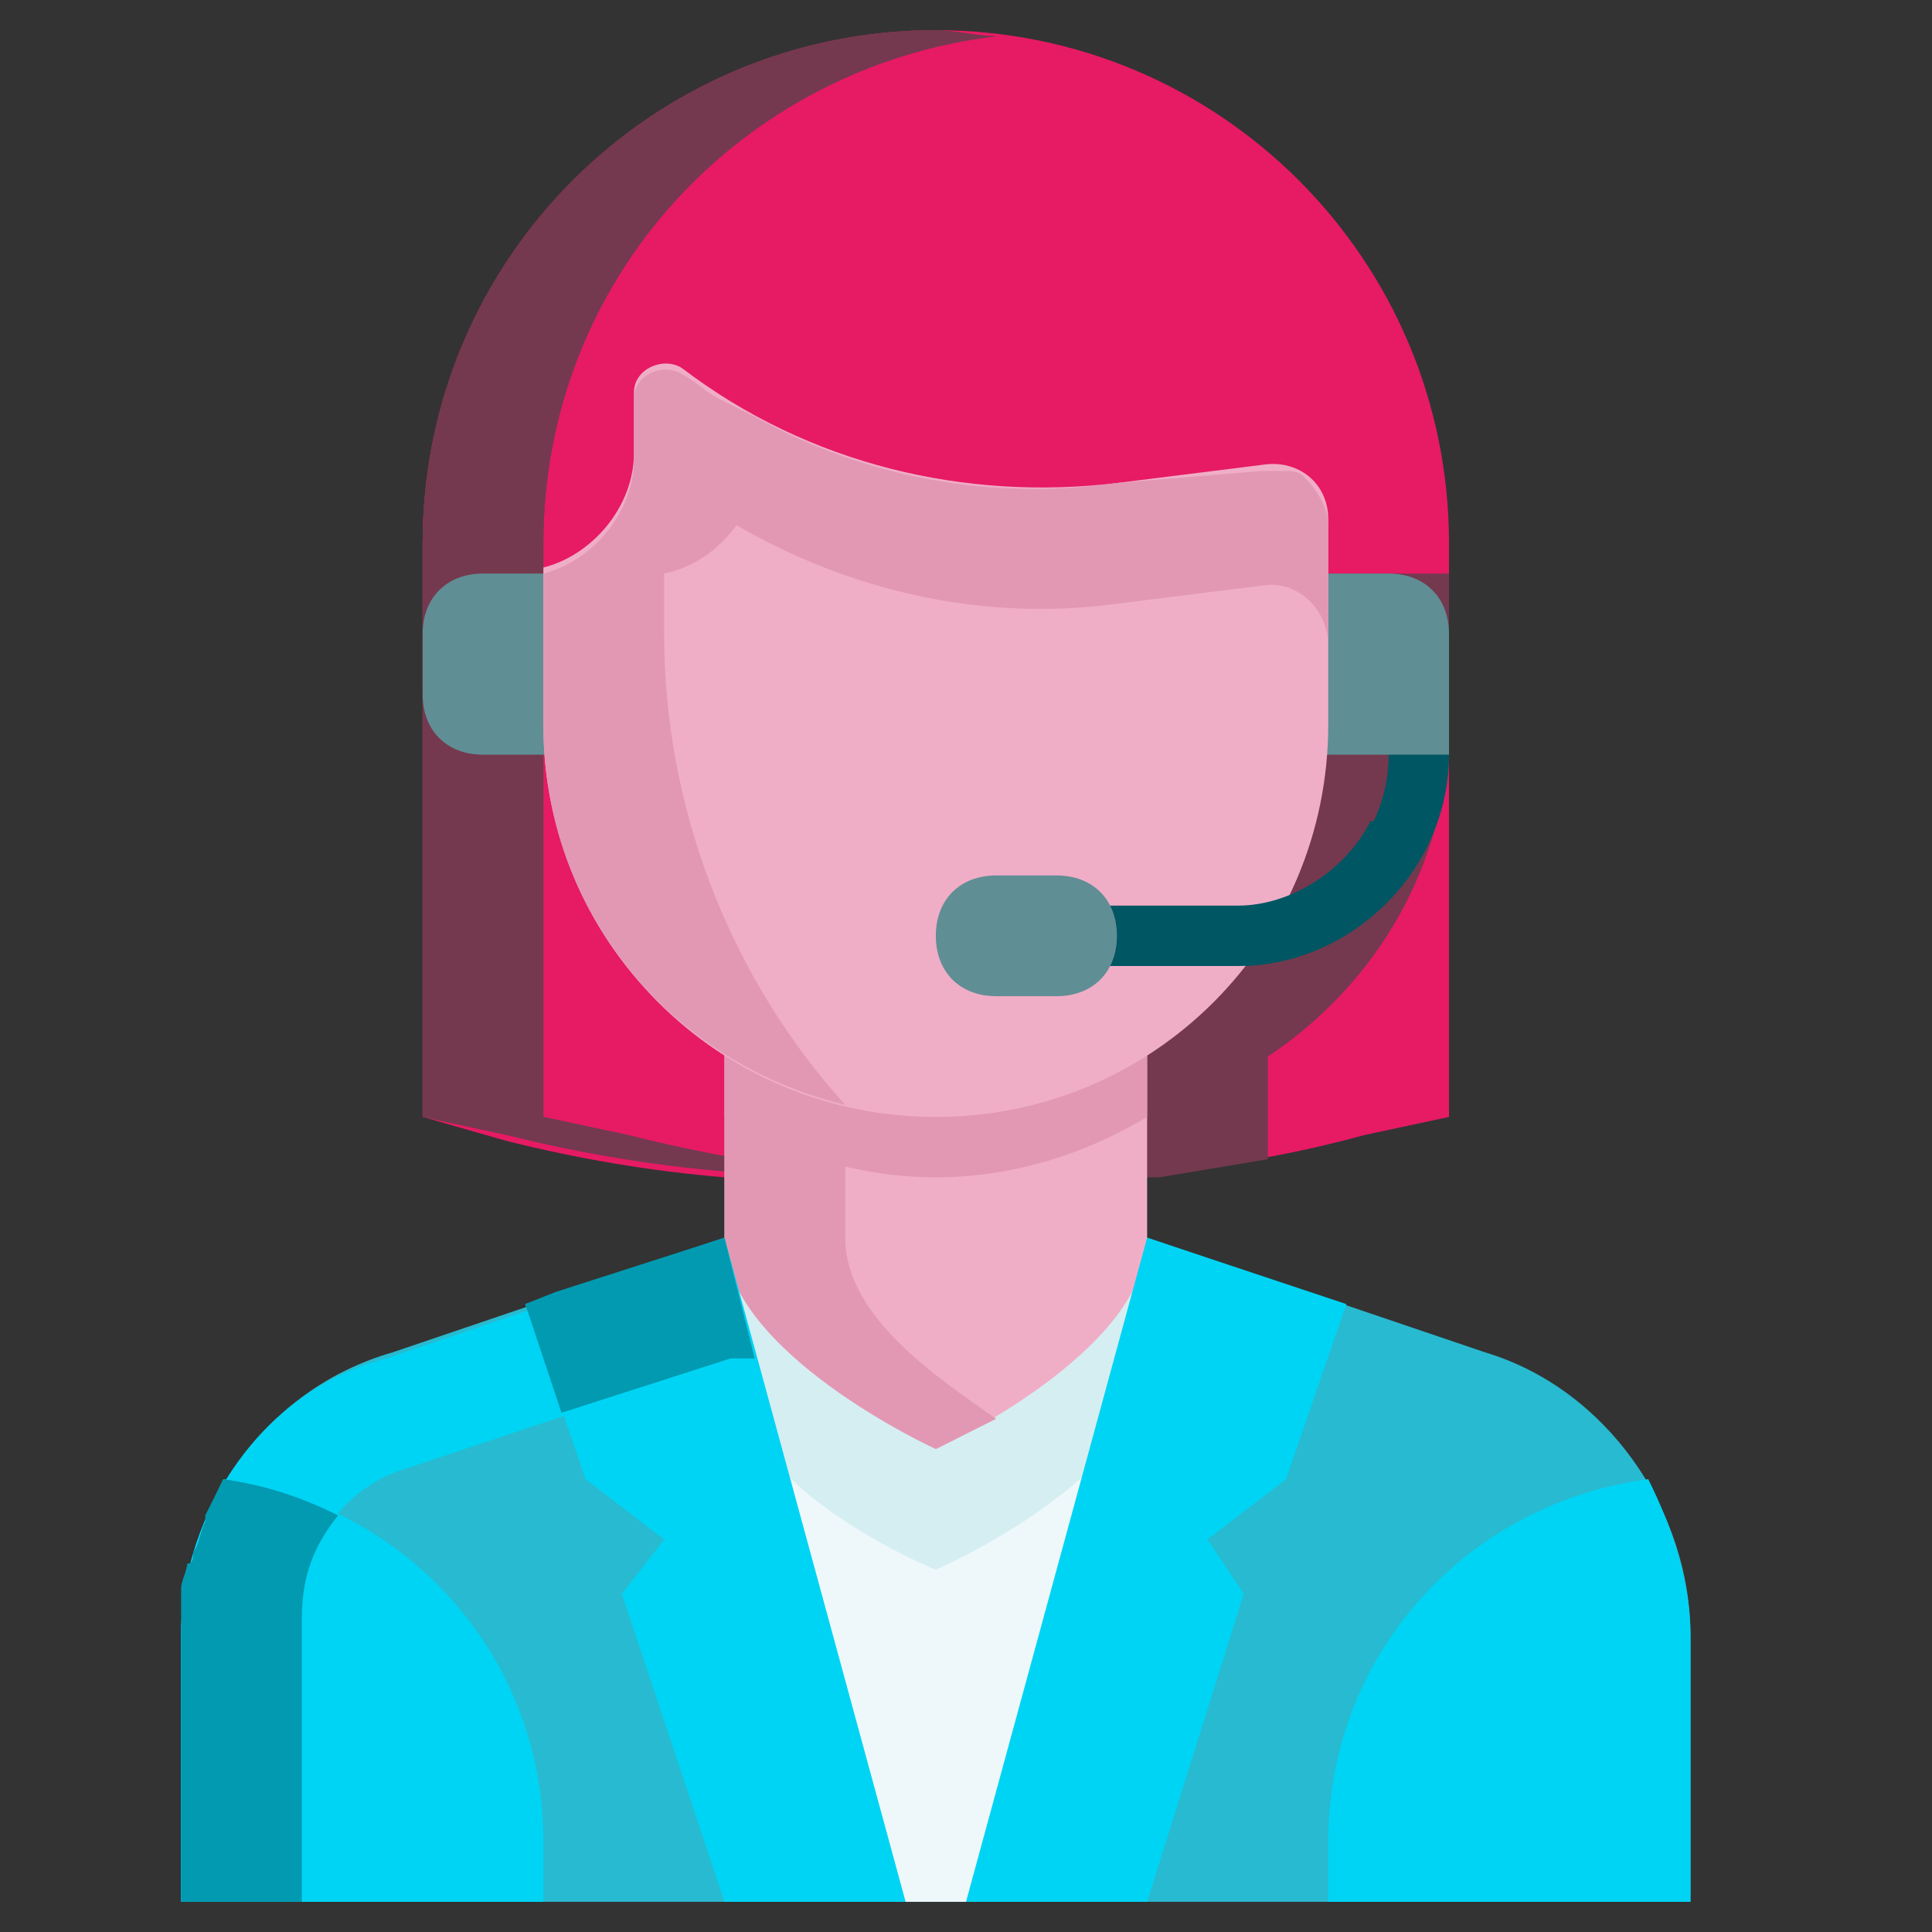 <svg xmlns="http://www.w3.org/2000/svg" viewBox="0 0 32 32" id="CustomerConsultant">
  <rect x="0" y="0" width="32" height="32" fill="#333333" stroke="none"/>
  <path fill="#28bad0" d="M24.6 22.4 19 20.5h-6.9l-5.6 1.9C4.4 23 3 25 3 27.1v4.4h25v-4.4c0-2.1-1.4-4.1-3.4-4.7z" class="color01a6ff svgShape"></path>
  <path fill="#00d4f4" d="M5 26.8c0-1.2.7-2.2 1.8-2.5l7.2-2.4-2-1.3-5.6 1.9C4.4 23 3 25 3 27.1v4.4h2v-4.7z" class="color006ef4 svgShape"></path>
  <path fill="#eef8fa" d="M19 20.5h-7l2.9 11h1.2z" class="coloreef2fa svgShape"></path>
  <path fill="#d5eef2" d="M13 24.4c1 1 2.5 1.6 2.5 1.6s1.4-.6 2.5-1.6l1-3.9h-7l1 3.9z" class="colord5e5f2 svgShape"></path>
  <path fill="#e71a64" d="M12 19.5c-1.2-.1-2.4-.3-3.6-.6L7 18.5V9C7 4.3 10.8.5 15.5.5S24 4.3 24 9v9.5l-1.4.3c-1.1.3-2.2.5-3.3.6" class="color8a6845 svgShape"></path>
  <path fill="#74394e" d="M11 9.5V12c0 2.3 1.2 4.3 3 5.5v2h5.2l1.8-.3v-1.7c1.8-1.2 3-3.2 3-5.5V9.5H11z" class="color745539 svgShape"></path>
  <path fill="#005663" d="M20.5 16h-3c-.3 0-.5-.2-.5-.5s.2-.5.5-.5h3c1.4 0 2.5-1.1 2.5-2.5v-2c0-.3.2-.5.5-.5s.5.2.5.5v2c0 1.9-1.6 3.5-3.5 3.5z" class="color004463 svgShape"></path>
  <path fill="#608e95" d="M24 12.5h-3v-3h2c.6 0 1 .4 1 1v2z" class="color607d95 svgShape"></path>
  <path fill="#00d4f4" d="M28 31.5v-4.4c0-.9-.3-1.8-.7-2.6-3 .4-5.3 2.9-5.3 6v1h6zm-25 0v-4.4c0-.9.3-1.8.7-2.6 3 .4 5.3 2.9 5.3 6v1H3z" class="color006ef4 svgShape"></path>
  <path fill="#019ab1" d="M5.6 25.1c-.6-.3-1.2-.5-1.9-.6l-.3.6v.1c-.1.2-.1.4-.2.5 0 .1 0 .2-.1.2 0 .1-.1.3-.1.4v5.2h2v-4.7c0-.7.2-1.2.6-1.7z" class="color014cb1 svgShape"></path>
  <path fill="#74394e" d="M10.4 18.8 9 18.5V9c0-4.4 3.3-7.9 7.5-8.4-.3 0-.7-.1-1-.1C10.8.5 7 4.3 7 9v9.5l1.4.3c1.2.3 2.4.5 3.6.6h1.9c-1.2-.1-2.3-.3-3.5-.6z" class="color745539 svgShape"></path>
  <path fill="#74394e" d="M10.4 18.8 9 18.5V9c0-4.4 3.3-7.9 7.5-8.4-.3 0-.7-.1-1-.1C10.8.5 7 4.3 7 9v9.5l1.4.3c1.2.3 2.4.5 3.6.6h1.9c-1.2-.1-2.3-.3-3.5-.6z" class="color745539 svgShape"></path>
  <path fill="#608e95" d="M10 12.5H8c-.6 0-1-.4-1-1v-1c0-.6.4-1 1-1h2v3z" class="color607d95 svgShape"></path>
  <path fill="#f0aec6" d="M12 17v3.5c0 1.9 3.5 3.5 3.5 3.5s3.5-1.6 3.5-3.5V17h-7z" class="colorf0c9ae svgShape"></path>
  <path fill="#e298b3" d="M14 20.5v-3h-2v3c0 1.9 3.5 3.5 3.5 3.5l1-.5c-1-.7-2.5-1.7-2.5-3z" class="colore2b698 svgShape"></path>
  <path fill="#00d4f4" d="m12 20.5-3.3 1.1 1 2.9 1.3 1-.7.9 1.7 5.1h3zm7 0 3.3 1.1-1 2.9-1.3 1 .6.9-1.6 5.1h-3z" class="color006ef4 svgShape"></path>
  <path fill="#019ab1" d="m12.5 22.5-.5-2-2.8.9-.5.2.6 1.8 2.8-.9z" class="color014cb1 svgShape"></path>
  <path fill="#e298b3" d="M12 18.5c1 .6 2.2 1 3.5 1 1.3 0 2.5-.4 3.5-1V17h-7v1.5z" class="colore2b698 svgShape"></path>
  <path fill="#f0aec6" d="m20.9 7.7-2.4.3c-2.5.3-5.1-.3-7.2-1.9-.3-.2-.8 0-.8.4v1c0 .9-.7 1.7-1.5 1.9V12c0 3.6 2.9 6.5 6.5 6.5S22 15.6 22 12V8.6c0-.6-.5-1-1.1-.9z" class="colorf0c9ae svgShape"></path>
  <path fill="#e298b3" d="M14 18.3c-1.9-2.1-3-4.9-3-7.8v-1c.5-.1.9-.4 1.2-.8 1.9 1.1 4.1 1.6 6.3 1.3l2.4-.3c.6-.1 1.1.4 1.1 1v-2c0-.3-.2-.6-.4-.8-.1-.1-.2-.1-.3-.1h-.4l-2.4.2c-2.1.3-4.2-.1-6-1.1l-.6-.3c-.2-.1-.4-.3-.6-.4-.3-.2-.8 0-.8.4v1c0 .9-.7 1.7-1.5 1.9V12c0 3.1 2.1 5.6 5 6.3z" class="colore2b698 svgShape"></path>
  <path fill="#005663" d="M22.7 13.6c-.4.8-1.3 1.4-2.2 1.4h-3c-.3 0-.5.2-.5.5s.2.5.5.5h3c1.5 0 2.8-1 3.3-2.4h-1.1z" class="color004463 svgShape"></path>
  <path fill="#608e95" d="M17.5 16.5h-1c-.6 0-1-.4-1-1s.4-1 1-1h1c.6 0 1 .4 1 1s-.4 1-1 1z" class="color607d95 svgShape"></path>
</svg>

